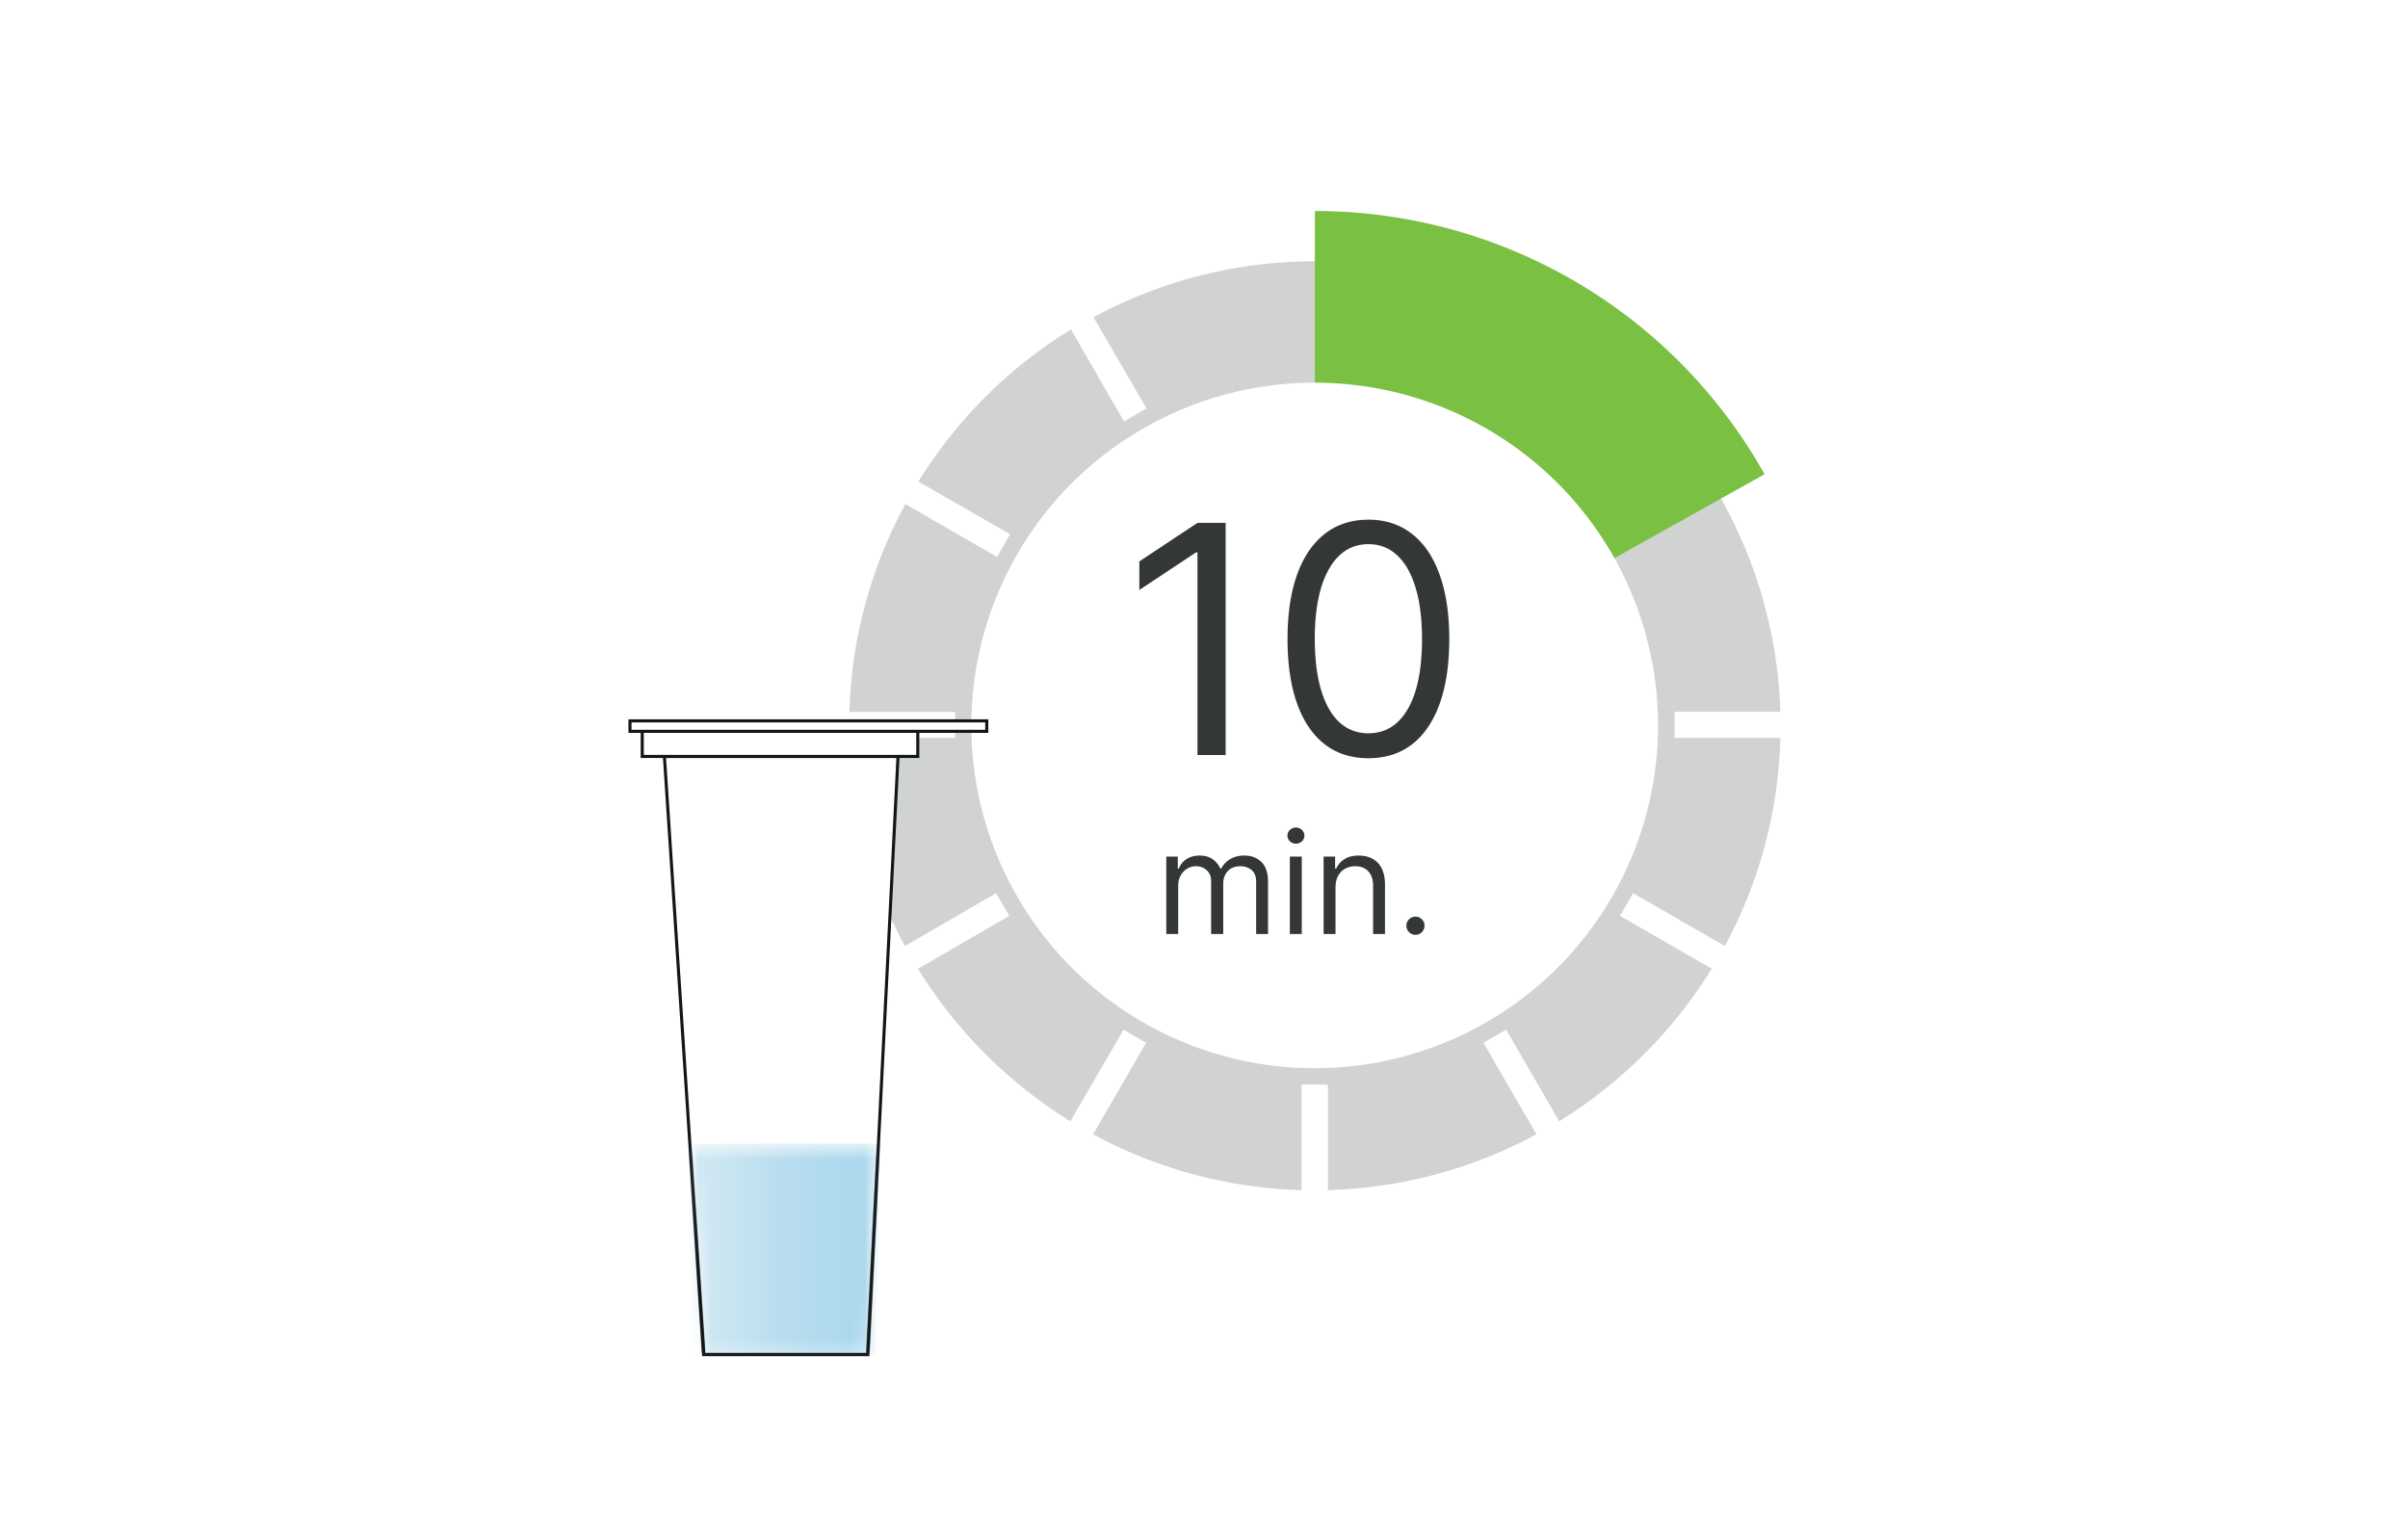 <svg xmlns="http://www.w3.org/2000/svg" width="188" height="120" fill="none"><path fill="#fff" d="M0 0h188v120H0z"/><g clip-path="url(#a)"><path fill="#D1D3D2" d="M134.664 73.874A36.128 36.128 0 0 0 139 57.618h-8.256v-2.034H139a36.25 36.25 0 0 0-5.151-17.535 36.334 36.334 0 0 0-13.053-12.808 36.402 36.402 0 0 0-35.422-.474l4.135 7.119-1.759 1.017-4.136-7.18a36.392 36.392 0 0 0-11.913 11.88l7.16 4.113-1.018 1.772-7.16-4.13A36.089 36.089 0 0 0 66.314 55.6h8.256v2.019h-8.272a35.937 35.937 0 0 0 4.352 16.256l7.115-4.13 1.033 1.772-7.13 4.13a36.592 36.592 0 0 0 11.899 11.91l4.151-7.15 1.76 1.018-4.136 7.15a36.294 36.294 0 0 0 16.281 4.36V84.69h2.052v8.244a36.295 36.295 0 0 0 16.281-4.36l-4.136-7.15 1.775-1.017 4.136 7.15a36.647 36.647 0 0 0 11.913-11.912l-7.16-4.129 1.018-1.772 7.161 4.13z"/><path fill="#7AC043" d="M102.657 16.477v40.17l35.108-19.615a40.177 40.177 0 0 0-14.757-15.039 40.262 40.262 0 0 0-20.351-5.516z"/><path fill="#fff" d="M129.448 56.632a26.73 26.73 0 0 1-4.512 14.875 26.793 26.793 0 0 1-12.029 9.864 26.844 26.844 0 0 1-15.49 1.527 26.82 26.82 0 0 1-13.73-7.326 26.753 26.753 0 0 1-7.336-13.707 26.727 26.727 0 0 1 1.529-15.468 26.773 26.773 0 0 1 9.88-12.01 26.836 26.836 0 0 1 14.897-4.505 26.81 26.81 0 0 1 18.944 7.835 26.729 26.729 0 0 1 7.847 18.915z"/><path fill="#343738" d="M95.69 40.828v18.13h-2.2V43.13h-.105l-4.434 2.94v-2.231l4.54-3.01h2.199zm11.145 18.379c-1.335 0-2.473-.363-3.413-1.09-.94-.731-1.658-1.79-2.155-3.177-.496-1.393-.745-3.075-.745-5.047 0-1.96.249-3.633.745-5.02.503-1.392 1.224-2.455 2.164-3.187.945-.737 2.08-1.106 3.404-1.106 1.325 0 2.457.369 3.396 1.106.946.732 1.667 1.794 2.164 3.187.502 1.388.754 3.06.754 5.02 0 1.971-.249 3.654-.745 5.047-.497 1.387-1.215 2.446-2.155 3.178-.94.726-2.078 1.089-3.414 1.089zm0-1.948c1.325 0 2.353-.637 3.086-1.912.733-1.275 1.1-3.093 1.1-5.454 0-1.57-.169-2.907-.506-4.01-.331-1.104-.81-1.945-1.436-2.524-.621-.578-1.369-.867-2.244-.867-1.312 0-2.337.646-3.076 1.939-.739 1.287-1.109 3.107-1.109 5.462 0 1.57.166 2.904.497 4.002.331 1.098.807 1.933 1.427 2.505.627.573 1.381.86 2.261.86zm-15.78 15.673v-6.046h.899v.945h.079a1.52 1.52 0 0 1 .61-.752c.282-.18.62-.271 1.014-.271.4 0 .732.09.997.271.268.179.477.43.627.752h.063c.155-.312.388-.56.698-.744.31-.186.682-.28 1.115-.28.542 0 .985.17 1.329.508.344.336.516.86.516 1.57v4.047h-.93v-4.046c0-.446-.122-.765-.367-.957a1.358 1.358 0 0 0-.863-.287c-.426 0-.755.129-.99.386-.233.254-.35.577-.35.968v3.936h-.946v-4.14c0-.344-.112-.621-.335-.831-.224-.213-.511-.319-.864-.319-.241 0-.467.064-.678.193a1.456 1.456 0 0 0-.504.535c-.126.226-.19.487-.19.783v3.779h-.93zm9.648 0v-6.046h.931v6.046h-.931zm.473-7.053a.663.663 0 0 1-.469-.185.597.597 0 0 1-.193-.445c0-.173.065-.322.193-.445a.663.663 0 0 1 .469-.185.65.65 0 0 1 .466.185.59.59 0 0 1 .197.445.59.59 0 0 1-.197.445.65.65 0 0 1-.466.185zm3.092 3.416v3.637h-.93v-6.046h.899v.945h.078a1.73 1.73 0 0 1 .647-.74c.289-.189.662-.283 1.119-.283.41 0 .769.084 1.077.251a1.7 1.7 0 0 1 .717.756c.171.336.256.761.256 1.276v3.841h-.93v-3.779c0-.475-.124-.845-.371-1.11-.247-.267-.586-.401-1.017-.401a1.62 1.62 0 0 0-.796.193 1.383 1.383 0 0 0-.548.563c-.134.246-.201.546-.201.897zm6.241 3.7a.682.682 0 0 1-.5-.209.679.679 0 0 1-.209-.5.68.68 0 0 1 .209-.5.682.682 0 0 1 .5-.208c.195 0 .362.07.501.209a.682.682 0 0 1 .209.5.732.732 0 0 1-.355.614.677.677 0 0 1-.355.094z"/><mask id="b" width="42" height="80" x="42" y="36" maskUnits="userSpaceOnUse" style="mask-type:luminance"><path fill="#fff" d="M83.012 36.184h-40.74v79.107h40.74V36.185z"/></mask><g mask="url(#b)"><path fill="#fff" d="m51.947 36.03.556 5.1c.725-1.648-.556-5.1-.556-5.1zm15.803 69.739H54.941l-3.07-46.703h18.24l-2.361 46.703z"/><path stroke="#121617" stroke-linecap="round" stroke-width=".24" d="M67.75 105.769H54.941l-3.07-46.703h18.24l-2.361 46.703z"/></g><mask id="c" width="42" height="80" x="42" y="36" maskUnits="userSpaceOnUse" style="mask-type:luminance"><path fill="#fff" d="M83.012 36.184h-40.74v79.107h40.74V36.185z"/></mask><g mask="url(#c)"><g opacity=".7"><mask id="d" width="16" height="17" x="53" y="89" maskUnits="userSpaceOnUse" style="mask-type:luminance"><path fill="#fff" d="M68.815 89.282H53.63V106h15.185V89.282z"/></mask><g mask="url(#d)"><mask id="e" width="16" height="17" x="53" y="89" maskUnits="userSpaceOnUse" style="mask-type:luminance"><path fill="#fff" d="m53.846 89.297 1.095 16.472H67.75l.833-16.41-14.737-.062z"/></mask><g mask="url(#e)"><path fill="url(#f)" d="M68.583 89.297H53.861v16.472h14.722V89.297z"/></g><mask id="g" width="16" height="17" x="53" y="89" maskUnits="userSpaceOnUse" style="mask-type:luminance"><path fill="#fff" d="M68.815 89.282H53.63V106h15.185V89.282z"/></mask><g mask="url(#g)"><path stroke="#121617" stroke-miterlimit="10" stroke-width=".29" d="m68.583 89.359-.833 16.41H54.941l-1.08-16.472"/></g></g></g><path fill="#fff" d="M71.654 57.063H50.142v2.003h21.512v-2.003z"/><path stroke="#121617" stroke-linecap="round" stroke-width=".24" d="M71.654 57.063H50.142v2.003h21.512v-2.003z"/><path fill="#fff" d="M77.04 56.292H49.185v.817H77.04v-.817z"/><path stroke="#121617" stroke-linecap="round" stroke-width=".24" d="M77.04 56.292H49.185v.817H77.04v-.817z"/></g></g><defs><linearGradient id="f" x1="53.881" x2="68.603" y1="97.551" y2="97.551" gradientUnits="userSpaceOnUse"><stop stop-color="#C1E0EF"/><stop offset=".5" stop-color="#9BCFE7"/><stop offset=".76" stop-color="#8DCAE6"/><stop offset="1" stop-color="#86C7E5"/></linearGradient><clipPath id="a"><path fill="#fff" d="M49 14h90v92H49z"/></clipPath></defs></svg>
